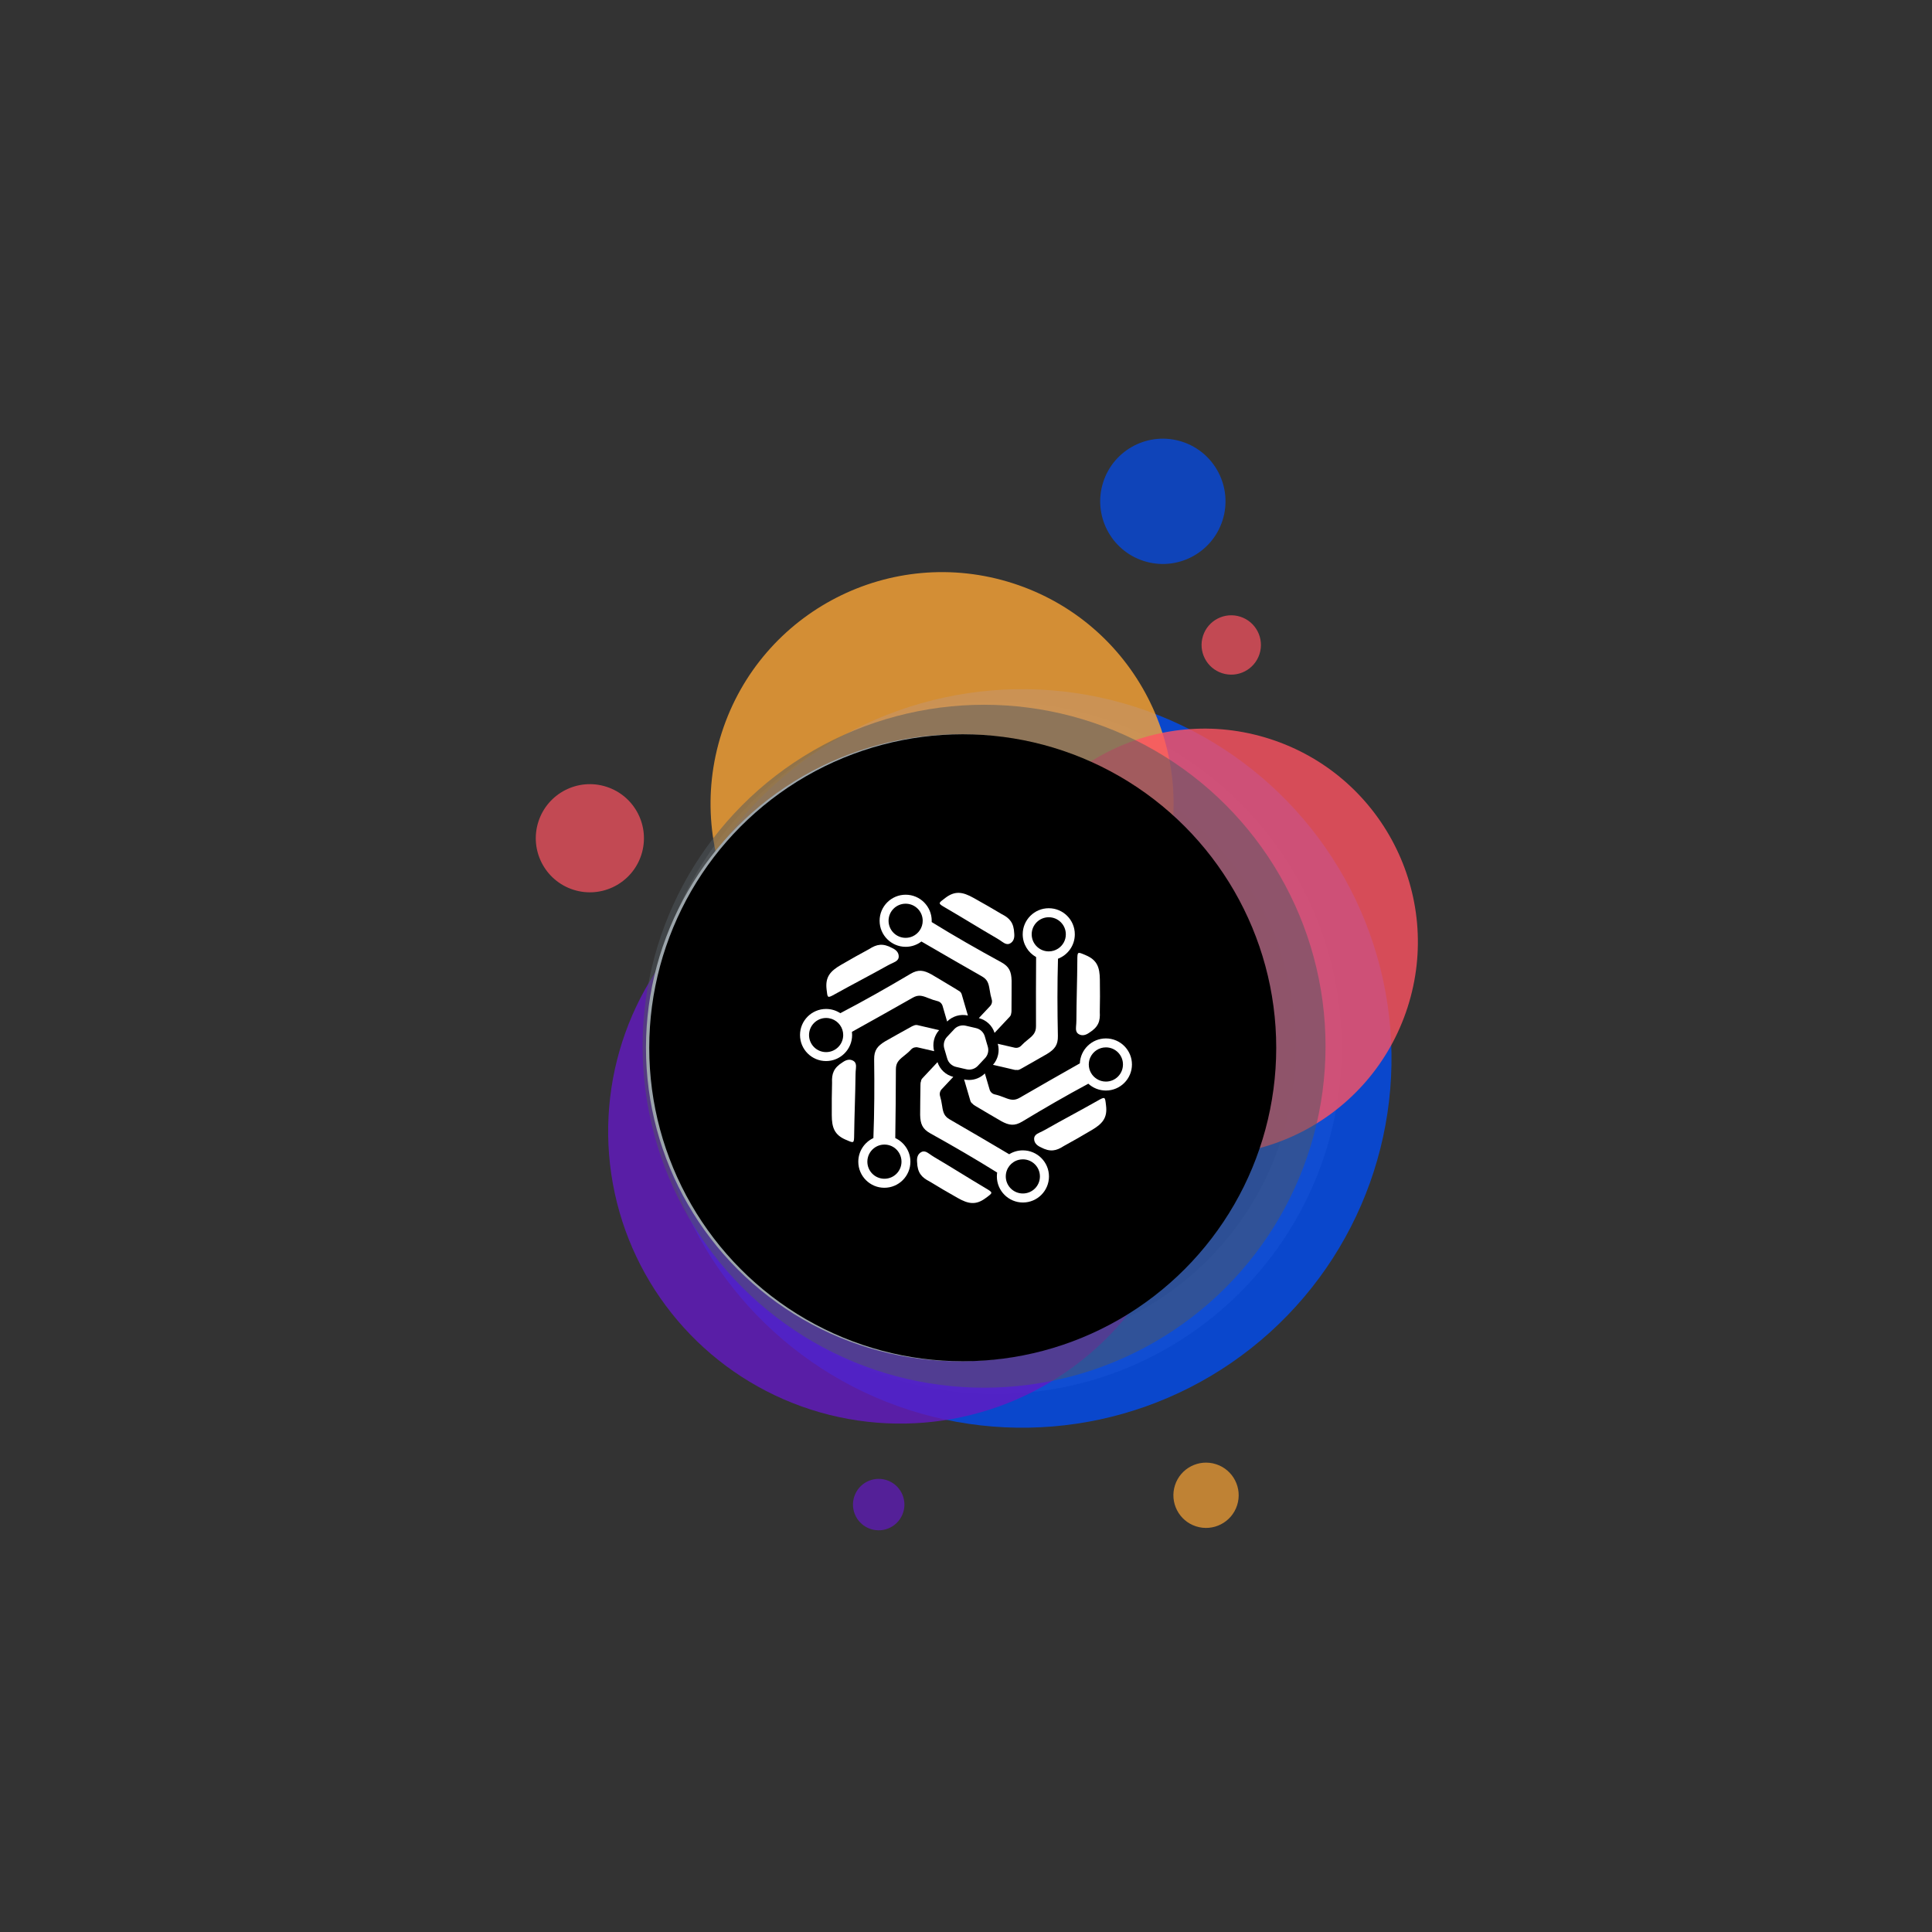 <svg xmlns="http://www.w3.org/2000/svg" xmlns:xlink="http://www.w3.org/1999/xlink" version="1.1" width="500" height="500" viewBox="0 0 500 500" xml:space="preserve">
<rect x="0" y="0" width="500" height="500" fill="#333333" stroke="none"/>
<desc>Created with Fabric.js 3.6.3</desc>
<defs>
</defs>
<g transform="matrix(1.991 0 0 1.991 257.61 271.161)">
<path style="stroke: none; stroke-width: 0; stroke-dasharray: none; stroke-linecap: butt; stroke-dashoffset: 0; stroke-linejoin: miter; stroke-miterlimit: 4; fill: rgb(255,255,255); fill-rule: nonzero; opacity: 0.14;" transform=" translate(-50, -1002.362)" d="m 50 957.362 c -24.817 0 -45 20.183 -45 45 c 0 24.817 20.183 45 45 45 c 24.817 0 45 -20.183 45 -45 c 0 -24.817 -20.183 -45 -45 -45 z m 0 6 c 21.575 0 39 17.425 39 39 c 0 21.575 -17.425 39 -39 39 c -21.575 0 -39 -17.425 -39 -39 c 0 -21.575 17.425 -39 39 -39 z" stroke-linecap="round"/>
</g>
<g transform="matrix(1 0 0 1 645.5 176.513)" style=""><path fill="#000000" opacity="1" d="M-94.48 3.95L-94.48 14.20Q-94.48 17.35-96.38 18.96Q-98.29 20.57-100.85 20.57L-100.85 20.57Q-103.41 20.57-105.28 18.96Q-107.16 17.35-107.16 14.20L-107.16 14.20L-107.16-19.18Q-107.16-25.61-100.85-25.61L-100.85-25.61L-79.17-25.61Q-76.15-25.61-74.47-23.71Q-72.80-21.80-72.80-19.18L-72.80-19.18Q-72.80-16.55-74.47-14.64Q-76.15-12.74-79.17-12.74L-79.17-12.74L-94.48-12.74L-94.48-8.27L-81.99-8.27Q-79.04-8.27-77.46-6.46Q-75.88-4.66-75.88-2.16L-75.88-2.16Q-75.88 0.34-77.46 2.14Q-79.04 3.95-81.99 3.95L-81.99 3.95L-94.48 3.95Z"/><path fill="#000000" opacity="1" d="M-35.94 5.92L-35.94 5.92Q-35.94 20.64-50.33 20.64L-50.33 20.64L-63.01 20.64Q-64.58 20.64-65.77 20.08Q-66.95 19.52-67.74 18.64Q-68.53 17.75-68.92 16.60Q-69.31 15.45-69.31 14.20L-69.31 14.20Q-69.31 13.02-68.92 11.87Q-68.53 10.72-67.70 9.83Q-66.88 8.94-65.67 8.39Q-64.45 7.83-62.87 7.83L-62.87 7.83L-49.60 7.83Q-48.29 7.83-47.67 7.07Q-47.04 6.32-47.04 5.46L-47.04 5.46Q-47.04 4.54-47.67 3.75Q-48.29 2.97-49.60 2.97L-49.60 2.97L-56.17 2.97Q-62.94 2.97-66.36-0.35Q-69.77-3.67-69.77-10.77L-69.77-10.77Q-69.77-25.61-55.25-25.61L-55.25-25.61L-45.00-25.61Q-43.36-25.61-42.11-25.06Q-40.87-24.50-40.01-23.61Q-39.16-22.72-38.73-21.57Q-38.30-20.42-38.30-19.24L-38.30-19.24Q-38.30-18.06-38.73-16.88Q-39.16-15.69-40.01-14.77Q-40.87-13.85-42.15-13.30Q-43.43-12.74-45.07-12.74L-45.07-12.74L-56.11-12.74Q-57.42-12.74-58.01-11.98Q-58.60-11.23-58.60-10.31L-58.60-10.31Q-58.60-9.45-58.01-8.70Q-57.42-7.94-56.11-7.94L-56.11-7.94L-49.54-7.94Q-42.64-7.94-39.29-4.59Q-35.94-1.24-35.94 5.92Z"/><path fill="#000000" opacity="1" d="M8.41 1.19L14.06-21.41Q14.65-23.71 16.13-24.76Q17.61-25.81 19.58-25.81L19.58-25.81Q20.76-25.81 21.88-25.38Q23.00-24.96 23.88-24.17Q24.77-23.38 25.29-22.20Q25.82-21.01 25.82-19.57L25.82-19.57Q25.82-19.04 25.75-18.45Q25.69-17.86 25.49-17.27L25.49-17.27L14.85 16.43Q14.06 18.73 12.25 19.82Q10.45 20.90 8.74 20.90L8.74 20.90Q6.64 20.90 4.96 19.75Q3.29 18.60 2.50 16.43L2.50 16.43L-3.61-0.52L-9.46 16.43Q-10.25 18.73-12.06 19.82Q-13.86 20.90-15.57 20.90L-15.57 20.90Q-17.67 20.90-19.41 19.75Q-21.16 18.60-21.81 16.43L-21.81 16.43L-33.11-17.53Q-33.31-18.12-33.51-18.65Q-33.70-19.18-33.64-19.70L-33.64-19.70Q-33.64-21.15-33.08-22.26Q-32.52-23.38-31.63-24.17Q-30.75-24.96-29.60-25.38Q-28.45-25.81-27.27-25.81L-27.27-25.81Q-25.36-25.81-23.78-24.79Q-22.21-23.77-21.55-21.47L-21.55-21.47L-15.24 1.19L-9.26-21.15Q-8.67-23.45-7.00-24.63Q-5.32-25.81-3.35-25.81L-3.35-25.81Q-1.51-25.81 0.23-24.63Q1.97-23.45 2.56-21.15L2.56-21.15L8.41 1.19Z"/><path fill="#000000" opacity="1" d="M59.06 20.64L37.38 20.64Q31.08 20.64 31.08 14.20L31.08 14.20L31.08-19.18Q31.08-25.61 37.38-25.61L37.38-25.61L59.06-25.61Q62.09-25.61 63.76-23.71Q65.44-21.80 65.44-19.18L65.44-19.18Q65.44-16.55 63.76-14.64Q62.09-12.74 59.06-12.74L59.06-12.74L43.76-12.74L43.76-8.33L56.50-8.33Q59.26-8.33 60.81-6.59Q62.35-4.85 62.35-2.49L62.35-2.49Q62.35-0.12 60.81 1.62Q59.26 3.36 56.50 3.36L56.50 3.36L43.76 3.36L43.76 7.83L59.06 7.83Q62.09 7.83 63.76 9.70Q65.44 11.57 65.44 14.20L65.44 14.20Q65.44 16.83 63.76 18.73Q62.09 20.64 59.06 20.64L59.06 20.64Z"/><path fill="#000000" opacity="1" d="M92.44-12.74L82.91-12.74L82.91-6.76L92.44-6.76Q93.75-6.76 94.41-7.74Q95.07-8.73 95.07-9.98L95.07-9.98Q95.07-11.03 94.44-11.88Q93.82-12.74 92.44-12.74L92.44-12.74ZM92.44 2.57L82.91 2.57L82.91 7.83L92.44 7.83Q93.82 7.83 94.44 6.97Q95.07 6.12 95.07 5.20L95.07 5.20Q95.07 4.21 94.44 3.39Q93.82 2.57 92.44 2.57L92.44 2.57ZM70.69 14.13L70.69-19.18Q70.69-25.61 76.47-25.61L76.47-25.61L96.64-25.61Q99.08-25.61 100.92-24.60Q102.75-23.58 104.00-21.90Q105.25-20.23 105.88-18.06Q106.50-15.89 106.50-13.66L106.50-13.66Q106.50-9.71 104.82-6.73Q103.15-3.74 99.60-2.95L99.60-2.95Q101.38-2.75 102.79-1.76Q104.20-0.78 105.19 0.80Q106.17 2.37 106.73 4.41Q107.29 6.45 107.29 8.68L107.29 8.68Q107.29 11.11 106.63 13.28Q105.97 15.45 104.59 17.09Q103.21 18.73 101.01 19.69Q98.81 20.64 95.79 20.64L95.79 20.64L76.80 20.64Q70.69 20.64 70.69 14.13L70.69 14.13Z"/></g><g transform="matrix(0.556 -1.728 1.728 0.556 250 250)">
<g style="">
		<g transform="matrix(1.12 0 0 1.12 -10.091 11.67)">
<circle style="stroke: none; stroke-width: 0; stroke-dasharray: none; stroke-linecap: butt; stroke-dashoffset: 0; stroke-linejoin: miter; stroke-miterlimit: 4; fill: rgb(0,76,242); fill-rule: evenodd; opacity: 0.8;" cx="0" cy="0" r="47.006"/>
</g>
		<g transform="matrix(0.702 0 0 0.702 20.991 -10.34)">
<circle style="stroke: none; stroke-width: 0; stroke-dasharray: none; stroke-linecap: butt; stroke-dashoffset: 0; stroke-linejoin: miter; stroke-miterlimit: 4; fill: rgb(251,165,54); fill-rule: evenodd; opacity: 0.8;" cx="0" cy="0" r="47.006"/>
</g>
		<g transform="matrix(0.164 0 0 0.164 0.914 -56.627)">
<circle style="stroke: none; stroke-width: 0; stroke-dasharray: none; stroke-linecap: butt; stroke-dashoffset: 0; stroke-linejoin: miter; stroke-miterlimit: 4; fill: rgb(255,83,98); fill-rule: evenodd; opacity: 0.7;" cx="0" cy="0" r="47.006"/>
</g>
		<g transform="matrix(0.886 0 0 0.886 -25.328 -1.693)">
<circle style="stroke: none; stroke-width: 0; stroke-dasharray: none; stroke-linecap: butt; stroke-dashoffset: 0; stroke-linejoin: miter; stroke-miterlimit: 4; fill: rgb(99,25,195); fill-rule: evenodd; opacity: 0.8;" cx="0" cy="0" r="47.006"/>
</g>
		<g transform="matrix(0.647 0 0 0.647 13.674 31.322)">
<circle style="stroke: none; stroke-width: 0; stroke-dasharray: none; stroke-linecap: butt; stroke-dashoffset: 0; stroke-linejoin: miter; stroke-miterlimit: 4; fill: rgb(255,83,98); fill-rule: evenodd; opacity: 0.8;" cx="0" cy="0" r="47.006"/>
</g>
		<g transform="matrix(0.078 0 0 -0.078 -76.908 11.67)">
<circle style="stroke: none; stroke-width: 0; stroke-dasharray: none; stroke-linecap: butt; stroke-dashoffset: 0; stroke-linejoin: miter; stroke-miterlimit: 4; fill: rgb(99,25,195); fill-rule: evenodd; opacity: 0.7;" cx="0" cy="0" r="47.006"/>
</g>
		<g transform="matrix(0.09 0 0 0.09 55.153 21.98)">
<circle style="stroke: none; stroke-width: 0; stroke-dasharray: none; stroke-linecap: butt; stroke-dashoffset: 0; stroke-linejoin: miter; stroke-miterlimit: 4; fill: rgb(255,83,98); fill-rule: evenodd; opacity: 0.7;" cx="0" cy="0" r="47.006"/>
</g>
		<g transform="matrix(0.19 0 0 0.19 71.661 6.424)">
<circle style="stroke: none; stroke-width: 0; stroke-dasharray: none; stroke-linecap: butt; stroke-dashoffset: 0; stroke-linejoin: miter; stroke-miterlimit: 4; fill: rgb(0,76,242); fill-rule: evenodd; opacity: 0.7;" cx="0" cy="0" r="47.006"/>
</g>
		<g transform="matrix(0.099 0 0 0.099 -61.35 55.69)">
<circle style="stroke: none; stroke-width: 0; stroke-dasharray: none; stroke-linecap: butt; stroke-dashoffset: 0; stroke-linejoin: miter; stroke-miterlimit: 4; fill: rgb(251,165,54); fill-rule: evenodd; opacity: 0.7;" cx="0" cy="0" r="47.006"/>
</g>
</g>
</g>
<g transform="matrix(1.88 0 0 1.88 254.677 270.764)">
<circle style="stroke: none; stroke-width: 0; stroke-dasharray: none; stroke-linecap: butt; stroke-dashoffset: 0; stroke-linejoin: miter; stroke-miterlimit: 4; fill: rgb(80,89,95); fill-rule: evenodd; opacity: 0.5;" cx="0" cy="0" r="47.006"/>
</g>
<g transform="matrix(1.726 0 0 1.726 248.309 271.161)">
<circle style="stroke: none; stroke-width: 0; stroke-dasharray: none; stroke-linecap: butt; stroke-dashoffset: 0; stroke-linejoin: miter; stroke-miterlimit: 4; fill: rgb(156,165,171); fill-rule: evenodd; opacity: 1;" cx="0" cy="0" r="47.006"/>
</g>
<g transform="matrix(1.726 0 0 1.726 249.154 271.161)">
<circle style="stroke: none; stroke-width: 0; stroke-dasharray: none; stroke-linecap: butt; stroke-dashoffset: 0; stroke-linejoin: miter; stroke-miterlimit: 4; fill: rgb(0,0,0); fill-rule: evenodd; opacity: 1;" cx="0" cy="0" r="47.006"/>
</g>
<g transform="matrix(0.093 0 0 0.093 250 271.161)">
<g style="">
		<g transform="matrix(1 0 0 1 30.704 -359.819)">
<path style="stroke: none; stroke-width: 1; stroke-dasharray: none; stroke-linecap: butt; stroke-dashoffset: 0; stroke-linejoin: miter; stroke-miterlimit: 4; fill: rgb(255,255,255); fill-rule: nonzero; opacity: 1;" transform=" translate(-530.204, -139.681)" d="M 633.7 181.2 c 1.2 12.1 -1.4 22.3 -11.4 27.9 c -7.4 4.2 -14.7 0.7 -21.5 -4.1 c -4.9 -3.4 -9.8 -6.8 -15 -9.8 c -47.5 -27.5 -95.2 -57.3 -142.6 -84.8 c -22.8 -13.2 -21.4 -12.6 -1.5 -27.7 c 27.2 -20.8 48.5 -17.2 78.7 -0.3 c 29.6 16.6 51.7 29.1 78.3 45.1 C 620.9 138.7 632.5 151.4 633.7 181.2 z" stroke-linecap="round"/>
</g>
		<g transform="matrix(1 0 0 1 339.414 -149.475)">
<path style="stroke: none; stroke-width: 1; stroke-dasharray: none; stroke-linecap: butt; stroke-dashoffset: 0; stroke-linejoin: miter; stroke-miterlimit: 4; fill: rgb(255,255,255); fill-rule: nonzero; opacity: 1;" transform=" translate(-838.914, -350.025)" d="M 842.8 457.4 c -9.9 7.1 -20.1 9.9 -29.9 4 c -7.3 -4.4 -7.9 -12.5 -7.2 -20.7 c 0.5 -6 1 -11.9 1 -17.9 c 0.2 -54.9 2.3 -111.1 2.6 -165.8 c 0.1 -26.3 0.3 -24.8 23.3 -15.1 c 31.6 13.3 39.1 33.5 39.4 68.1 c 0.4 33.9 0.6 59.3 -0.2 90.3 C 873.3 425.2 868.1 441.5 842.8 457.4 z" stroke-linecap="round"/>
</g>
		<g transform="matrix(1 0 0 1 290.017 212.754)">
<path style="stroke: none; stroke-width: 1; stroke-dasharray: none; stroke-linecap: butt; stroke-dashoffset: 0; stroke-linejoin: miter; stroke-miterlimit: 4; fill: rgb(255,255,255); fill-rule: nonzero; opacity: 1;" transform=" translate(-789.517, -712.254)" d="M 707.4 776.3 c -11 -5.1 -18.5 -12.5 -18.3 -23.9 c 0.2 -8.5 6.9 -13.1 14.3 -16.5 c 5.4 -2.5 10.8 -5.1 16 -8 c 47.7 -27.2 97.5 -53.3 145.1 -80.3 c 22.9 -13 21.7 -12.1 24.7 12.6 c 4.2 34 -9.6 50.5 -39.4 68.1 c -29.2 17.2 -51.2 30 -78.4 44.8 C 750.5 786.7 733.7 790.3 707.4 776.3 z" stroke-linecap="round"/>
</g>
		<g transform="matrix(1 0 0 1 -32.933 360.277)">
<path style="stroke: none; stroke-width: 1; stroke-dasharray: none; stroke-linecap: butt; stroke-dashoffset: 0; stroke-linejoin: miter; stroke-miterlimit: 4; fill: rgb(255,255,255); fill-rule: nonzero; opacity: 1;" transform=" translate(-466.567, -859.777)" d="M 363.4 817.6 c -1.1 -12.1 1.6 -22.3 11.6 -27.8 c 7.5 -4.1 14.7 -0.6 21.5 4.2 c 4.9 3.5 9.8 6.8 14.9 9.9 c 47.3 27.8 94.8 58 141.9 85.9 c 22.7 13.4 21.3 12.8 1.3 27.7 c -27.4 20.6 -48.6 16.9 -78.7 -0.3 c -29.5 -16.8 -51.5 -29.4 -77.9 -45.7 C 375.9 860.2 364.4 847.4 363.4 817.6 z" stroke-linecap="round"/>
</g>
		<g transform="matrix(1 0 0 1 -339.781 147.846)">
<path style="stroke: none; stroke-width: 1; stroke-dasharray: none; stroke-linecap: butt; stroke-dashoffset: 0; stroke-linejoin: miter; stroke-miterlimit: 4; fill: rgb(255,255,255); fill-rule: nonzero; opacity: 1;" transform=" translate(-159.719, -647.346)" d="M 156.3 539.8 c 9.9 -7 20.1 -9.7 29.9 -3.8 c 7.3 4.4 7.8 12.5 7 20.7 c -0.6 6 -1.1 11.9 -1.1 17.9 c -0.6 54.9 -3.1 111.1 -3.8 165.8 c -0.3 26.3 -0.5 24.8 -23.4 15 c -31.5 -13.5 -38.8 -33.8 -38.9 -68.4 c -0.1 -33.9 -0.1 -59.3 0.8 -90.3 C 125.6 571.9 131 555.5 156.3 539.8 z" stroke-linecap="round"/>
</g>
		<g transform="matrix(1 0 0 1 -287.917 -214.19)">
<path style="stroke: none; stroke-width: 1; stroke-dasharray: none; stroke-linecap: butt; stroke-dashoffset: 0; stroke-linejoin: miter; stroke-miterlimit: 4; fill: rgb(255,255,255); fill-rule: nonzero; opacity: 1;" transform=" translate(-211.583, -285.31)" d="M 294.2 222 c 11 5.1 18.4 12.6 18.1 24.1 c -0.2 8.5 -7 13 -14.5 16.4 c -5.4 2.5 -10.8 5 -16 7.9 c -47.9 26.8 -97.9 52.6 -145.7 79.2 c -23 12.8 -21.7 11.9 -24.6 -12.8 c -3.9 -34 10 -50.5 39.9 -67.8 c 29.4 -17 51.4 -29.6 78.8 -44.2 C 251.1 211.3 268 207.8 294.2 222 z" stroke-linecap="round"/>
</g>
		<g transform="matrix(1 0 0 1 188.95 -163.168)">
<path style="stroke: none; stroke-width: 1; stroke-dasharray: none; stroke-linecap: butt; stroke-dashoffset: 0; stroke-linejoin: miter; stroke-miterlimit: 4; fill: rgb(255,255,255); fill-rule: nonzero; opacity: 1;" transform=" translate(-688.45, -336.332)" d="M 729.8 111.2 c -40 0 -72.5 32.5 -72.5 72.5 c 0 27.2 15.1 51 37.3 63.4 c -0.4 64 -0.6 127.9 -0.3 191.9 c 0.1 17.5 -7.1 25.5 -21.2 36.7 c -8.2 6.6 -14.8 12.4 -20 18 c -4.7 5 -11.8 7.1 -18.5 5.5 l -46.7 -10.8 c 5.9 20.4 0.8 42.7 -13.3 58.6 l 60 13.9 c 2.2 0.5 4.3 0.5 6.4 0.2 c 2.8 1.1 6.7 -0.4 11.5 -3.1 c 14.7 -8.5 62.9 -35.4 72.5 -41.3 c 21.3 -13 30.8 -24.9 30.2 -50.3 c -1.5 -71.5 -1.8 -143.2 0.3 -214.7 c 27.4 -10.4 46.8 -36.9 46.8 -67.8 C 802.4 143.7 769.8 111.2 729.8 111.2 z M 755.7 223.6 c -7.4 4.8 -16.3 7.7 -25.9 7.7 c -13.9 0 -26.3 -5.9 -35 -15.4 c -7.8 -8.5 -12.5 -19.8 -12.5 -32.1 c 0 -26.3 21.3 -47.5 47.5 -47.5 c 26.3 0 47.5 21.3 47.5 47.5 C 777.4 200.4 768.8 215.1 755.7 223.6 z" stroke-linecap="round"/>
</g>
		<g transform="matrix(1 0 0 1 0.103 -0.716)">
<path style="stroke: none; stroke-width: 1; stroke-dasharray: none; stroke-linecap: butt; stroke-dashoffset: 0; stroke-linejoin: miter; stroke-miterlimit: 4; fill: rgb(255,255,255); fill-rule: nonzero; opacity: 1;" transform=" translate(-499.603, -498.784)" d="M 552.6 528.3 l -8.1 8.6 l -1.9 2.1 l -10.1 10.7 c -8.1 8.7 -20.3 12.4 -31.8 9.7 l -11.8 -2.7 l -2 -0.5 l -15.2 -3.5 c -11.7 -2.7 -21 -11.5 -24.4 -23 l -3.2 -10.8 l -0.6 -2.2 l -4.5 -15.3 c -3.2 -11.3 -0.4 -23.5 7.6 -32.1 l 8.1 -8.6 l 1.9 -2 l 10.2 -10.9 c 6.3 -6.8 15.2 -10.5 24.3 -10.5 c 2.5 0 5 0.2 7.4 0.8 l 11.7 2.7 l 2.2 0.5 l 15 3.5 c 11.7 2.7 21.1 11.5 24.4 23 l 3.2 11 l 0.6 2.2 l 4.5 15.3 C 563.5 507.5 560.6 519.8 552.6 528.3 z" stroke-linecap="round"/>
</g>
		<g transform="matrix(1 0 0 1 228.25 94.079)">
<path style="stroke: none; stroke-width: 1; stroke-dasharray: none; stroke-linecap: butt; stroke-dashoffset: 0; stroke-linejoin: miter; stroke-miterlimit: 4; fill: rgb(255,255,255); fill-rule: nonzero; opacity: 1;" transform=" translate(-727.75, -593.579)" d="M 888.8 473.5 c -38.9 0 -70.8 30.8 -72.5 69.4 c -55.8 31.6 -111.5 63.3 -167 95.5 c -15.1 8.8 -25.6 6.5 -42.3 -0.2 c -10.5 -4.2 -19.3 -7.1 -27.1 -8.8 c -7.1 -1.5 -12.7 -6.7 -14.7 -13.6 L 552 570.9 c -11.7 11.8 -27.6 18.2 -43.9 18.2 c -4.6 0 -9.4 -0.5 -13.9 -1.6 l 17.4 59.4 c 1.1 3.7 3.5 6.7 6.5 8.6 c 1.4 2 4 3.8 7.4 5.8 c 14.7 8.6 62 36.9 71.9 42.3 c 21.9 12 36.9 14.3 58.7 1.2 c 60.4 -36.5 121.6 -71.9 183.8 -105.3 c 12.9 11.8 30.1 19 48.9 19 c 40 0 72.5 -32.5 72.5 -72.5 S 928.8 473.5 888.8 473.5 z M 888.8 593.6 c -9.2 0 -17.8 -2.6 -25.1 -7.2 c -13.5 -8.4 -22.5 -23.3 -22.5 -40.4 c 0 -7 1.5 -13.7 4.3 -19.7 c 7.5 -16.4 24.1 -27.9 43.3 -27.9 c 26.3 0 47.5 21.3 47.5 47.5 C 936.4 572.3 915.1 593.6 888.8 593.6 z" stroke-linecap="round"/>
</g>
		<g transform="matrix(1 0 0 1 51.624 235.3)">
<path style="stroke: none; stroke-width: 1; stroke-dasharray: none; stroke-linecap: butt; stroke-dashoffset: 0; stroke-linejoin: miter; stroke-miterlimit: 4; fill: rgb(255,255,255); fill-rule: nonzero; opacity: 1;" transform=" translate(-551.124, -734.8)" d="M 657.7 785 c -13.9 0 -26.9 3.9 -38 10.8 c -55 -32.6 -110.2 -65 -165.6 -97 c -15.1 -8.7 -18.3 -19 -20.9 -36.9 c -1.6 -11 -3.5 -20 -5.8 -27.5 c -2.1 -6.8 -0.5 -14.2 4.3 -19.4 l 32.4 -34.5 c -20.7 -5.2 -37.4 -20.7 -43.9 -41 l -42 44.9 c -2.4 2.5 -3.8 5.6 -4 8.8 v 0.1 c -1.1 2.2 -1.4 5.4 -1.4 9.3 c -0.1 17 -1.2 72.2 -0.9 83.5 c 0.6 25 6 39.2 28.2 51.5 c 62.8 35 125.1 71 186.1 109.1 c -0.5 3.6 -0.8 7.2 -0.8 10.9 c 0 40 32.6 72.5 72.5 72.5 c 40 0 72.5 -32.5 72.5 -72.5 S 697.7 785 657.7 785 z M 657.7 905 c -25.1 0 -45.7 -19.5 -47.4 -44.2 c -0.1 -1.1 -0.1 -2.2 -0.1 -3.3 c 0 -22.3 15.3 -41 36 -46.1 c 3.7 -0.9 7.5 -1.4 11.5 -1.4 c 26.3 0 47.5 21.3 47.5 47.5 C 705.3 883.8 684 905 657.7 905 z" stroke-linecap="round"/>
</g>
		<g transform="matrix(1 0 0 1 -187.25 163.112)">
<path style="stroke: none; stroke-width: 1; stroke-dasharray: none; stroke-linecap: butt; stroke-dashoffset: 0; stroke-linejoin: miter; stroke-miterlimit: 4; fill: rgb(255,255,255); fill-rule: nonzero; opacity: 1;" transform=" translate(-312.25, -662.612)" d="M 424.7 450.5 l -60.1 -14 c -3.7 -0.8 -7.4 -0.3 -10.5 1.3 c -1.9 0.5 -4.2 1.6 -6.7 3 c -14.8 8.4 -63.2 34.9 -72.9 40.8 c -21.3 12.9 -30.9 24.7 -30.6 50.1 c 1 73 0.7 146.1 -2.1 219.1 c -24.8 11.5 -42 36.7 -42 65.8 c 0 40 32.5 72.5 72.5 72.5 s 72.5 -32.5 72.5 -72.5 c 0 -29.1 -17.3 -54.3 -42.1 -65.8 c 0.9 -63.8 1.6 -127.6 1.7 -191.4 c 0.1 -17.5 7.4 -25.4 21.5 -36.5 c 8.7 -6.8 15.7 -12.9 21 -18.8 c 4.7 -5 11.8 -7.1 18.5 -5.6 l 45.5 10.5 C 405.4 488.6 410.5 466.3 424.7 450.5 z M 320 816.5 c 0 26.3 -21.3 47.5 -47.5 47.5 c -26.3 0 -47.5 -21.3 -47.5 -47.5 c 0 -14.8 6.8 -28.1 17.4 -36.8 c 8.2 -6.7 18.7 -10.8 30.1 -10.8 c 11.4 0 21.9 4 30.1 10.7 C 313.2 788.4 320 801.7 320 816.5 z" stroke-linecap="round"/>
</g>
		<g transform="matrix(1 0 0 1 -228.3 -88.637)">
<path style="stroke: none; stroke-width: 1; stroke-dasharray: none; stroke-linecap: butt; stroke-dashoffset: 0; stroke-linejoin: miter; stroke-miterlimit: 4; fill: rgb(255,255,255); fill-rule: nonzero; opacity: 1;" transform=" translate(-271.2, -410.863)" d="M 487.5 350.6 c -1.3 -4.5 -4.6 -8 -8.5 -9.8 h -0.1 c -1.1 -0.8 -2.3 -1.6 -3.7 -2.4 c -14.6 -8.7 -61.7 -37.4 -71.6 -42.9 c -21.9 -12.1 -36.8 -14.6 -58.7 -1.6 c -64.1 38 -129.1 74.9 -195.2 109.4 c -11.4 -7.5 -25 -11.8 -39.6 -11.8 c -40 0 -72.5 32.5 -72.5 72.5 s 32.5 72.5 72.5 72.5 s 72.5 -32.5 72.5 -72.5 c 0 -3 -0.2 -5.9 -0.5 -8.8 c 56.5 -31.4 112.8 -62.9 169 -94.9 c 15.2 -8.7 25.7 -6.3 42.3 0.5 c 10.4 4.2 19.1 7.1 26.8 8.9 c 6.9 1.6 12.2 6.8 14.2 13.5 l 12.6 43.3 c 15.1 -15.1 36.9 -21.4 57.8 -16.7 L 487.5 350.6 z M 110.2 511.6 c -26.3 0 -47.5 -21.3 -47.5 -47.5 s 21.3 -47.5 47.5 -47.5 c 5.3 0 10.5 0.9 15.3 2.5 h 0 c 18.8 6.4 32.3 24.1 32.3 45 c 0 1.7 -0.1 3.3 -0.3 5 C 155 493 134.7 511.6 110.2 511.6 z" stroke-linecap="round"/>
</g>
		<g transform="matrix(1 0 0 1 -56.712 -233.65)">
<path style="stroke: none; stroke-width: 1; stroke-dasharray: none; stroke-linecap: butt; stroke-dashoffset: 0; stroke-linejoin: miter; stroke-miterlimit: 4; fill: rgb(255,255,255); fill-rule: nonzero; opacity: 1;" transform=" translate(-442.788, -265.85)" d="M 626.4 312.9 c -0.7 -25 -6.3 -39.1 -28.6 -51.3 c -65.4 -35.7 -130.4 -72.7 -193.8 -111.9 c 0.1 -1.2 0.1 -2.4 0.1 -3.6 c 0 -40 -32.6 -72.5 -72.5 -72.5 c -40 0 -72.5 32.5 -72.5 72.5 s 32.5 72.5 72.5 72.5 c 16.5 0 31.7 -5.5 43.8 -14.8 c 56 32.6 112.1 65.1 168.5 97.1 c 15.2 8.6 18.5 18.9 21.3 36.7 c 1.7 10.8 3.5 19.5 5.8 27 c 2.1 6.7 0.4 13.9 -4.5 19 l -31.3 33.4 c 20.7 5.2 37.4 20.8 43.8 41.1 l 42.1 -44.9 c 2.3 -2.5 3.6 -5.3 4 -8.4 v -0.1 c 0.7 -2.2 1 -5 1 -8.3 C 626 379.4 626.7 324.2 626.4 312.9 z M 350.8 189.5 c -5.9 2.6 -12.4 4.1 -19.3 4.1 c -26.3 0 -47.5 -21.3 -47.5 -47.5 c 0 -26.3 21.3 -47.5 47.5 -47.5 c 23.1 0 42.4 16.5 46.6 38.3 c 0.6 3 0.9 6.1 0.9 9.2 C 379 165.4 367.4 182.1 350.8 189.5 z" stroke-linecap="round"/>
</g>
</g>
</g>
</svg>